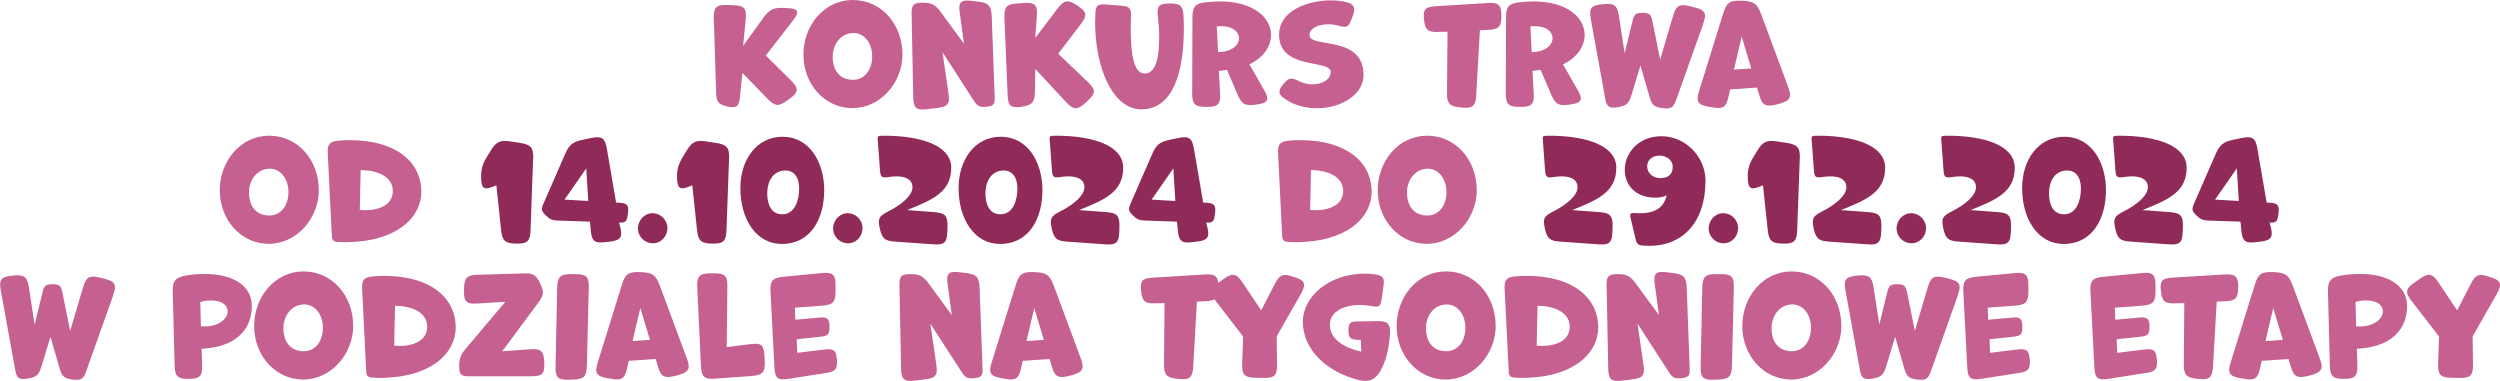 <svg xmlns="http://www.w3.org/2000/svg" viewBox="0 0 386.87 58.95" xmlns:v="https://vecta.io/nano"><g fill="#c56090"><path d="M118.52 8.57l4.3-5.54c.92-1.2.71-1.68-.82-1.76l-.61-.04c-1.7-.08-2.33.21-3.32 1.6L115 7.09l.4-4.14c.15-1.68-.23-2.08-1.91-2.14l-.99-.04c-1.68-.06-2.08.38-2.04 2.06l.36 11.55c.04 1.41.38 1.78 1.76 2.1 1.36.29 1.76.02 1.91-1.34l.4-3.86 3.84 3.97c1.2 1.22 1.78 1.28 3.15.25l.38-.27c1.32-.99 1.36-1.57.19-2.73l-3.95-3.91z"/><use href="#B"/><path d="M153.47 2.58c-.06-1.7-.48-2.14-2.16-2.33L150.3.12c-1.62-.19-2.02.23-1.78 1.85l.65 4.79-3.57-4.87c-.84-1.13-1.36-1.47-2.79-1.47s-1.76.29-1.74 1.7l.25 12.91c.04 1.68.46 2.06 2.12 1.87l1.57-.19c1.66-.19 2.02-.65 1.76-2.31l-.92-6.32 4.83 7.47c.57.9.92 1.07 1.97.97 1.07-.11 1.32-.38 1.28-1.41l-.46-12.53zm10.29 5.73l3.49-4.58c1.03-1.34.92-1.91-.46-2.83l-.13-.08c-1.41-.92-1.99-.84-3.02.52l-3.44 4.54.25-3.44c.13-1.66-.29-2.08-1.95-1.97l-1.05.06c-1.68.1-2.08.55-2.02 2.23l.5 12.01c.06 1.64.5 1.99 2.12 1.76 1.7-.25 2.08-.69 2.1-2.37l.06-3.49 4.75 5.12c1.15 1.24 1.74 1.26 3 .15l.38-.36c1.22-1.15 1.26-1.68.06-2.83l-4.64-4.43zm15.62-2.6c0 3.49-.61 5.67-2.25 5.67s-2.16-2.81-2.16-7.1l.04-1.66c.06-1.32-.19-1.64-1.51-1.74l-2.46-.19c-1.13-.08-1.47.17-1.53 1.3l-.04 1.49c0 7.01 2.73 13.44 7.14 13.44 4.89 0 6.59-5.65 6.59-12.62 0-.65-.02-1.28-.06-1.89-.08-1.47-.48-1.85-1.95-1.87h-.21c-1.64 0-1.99.38-1.81 1.99.13 1.05.21 2.14.21 3.17z"/><use href="#C"/><path d="M198.53 13.1c-.78.94-.71 1.51.31 2.2 1.47 1.01 3.23 1.45 4.96 1.45 3.72 0 7.2-2.1 7.2-5.14 0-6.28-8.36-4.07-8.36-6.19 0-.99 1.3-1.66 2.9-1.66.5 0 1.05.06 1.57.21 1.3.36 1.55.23 2.04-1.01l.17-.44c.52-1.39.21-1.95-1.24-2.25a11.07 11.07 0 0 0-2.2-.21c-3.28 0-7.94 1.49-7.94 5.31 0 5.54 7.98 3.76 7.98 5.77 0 1.15-1.26 1.91-2.86 1.91-.61 0-1.28-.15-1.97-.46-1.36-.65-1.64-.59-2.56.5zM229 4.68l1.26-.06c1.68-.06 2.08-.48 2.08-2.16s-.44-2.1-2.1-1.99l-8.15.5c-1.55.1-1.89.5-1.72 2.06.17 1.6.59 1.95 2.14 1.91L224 4.9l-.08 9.41c-.02 1.7.38 2.14 2.08 2.31l.21.02c1.68.17 2.12-.21 2.23-1.89l.57-10.06z"/><use href="#C" x="48.53"/><path d="M263.57 3.63c.57-1.57.29-2.08-1.32-2.48l-.73-.19c-1.64-.4-2.14-.11-2.62 1.51l-1.99 6.74-1.22-6.03c-.21-.97-.48-1.2-1.49-1.2s-1.32.19-1.55 1.18l-1.24 5.08-.88-5.73c-.25-1.68-.71-2.04-2.41-1.87l-.23.02c-1.68.17-2.02.63-1.72 2.27l2.23 12.3c.23 1.3.61 1.57 1.91 1.36 1.36-.21 1.74-.55 2.14-1.83l1.41-4.64 1.41 4.89c.36 1.24.71 1.55 1.99 1.72 1.3.17 1.7-.06 2.12-1.26l4.22-11.86zm4.75 7.14l1.2-5.1 1.49 4.93-2.69.17zm4.2-8.61C271.91.54 271.41.17 269.41.1c-1.72-.04-2.23.29-2.73 1.93l-3.76 12.09c-.5 1.57-.21 2.08 1.43 2.39l.63.1c1.66.31 2.14 0 2.5-1.66l.25-1.11 4.16-.29.36 1.2c.48 1.62 1.01 1.91 3.19 1.28 1.6-.46 1.87-.99 1.28-2.56l-4.2-11.32z"/><use href="#D"/><use href="#E"/></g><g fill="#902a59"><use href="#F"/><use href="#G"/><use href="#H"/><use href="#F" x="30.32"/><use href="#I"/><use href="#H" x="30.2"/><use href="#J"/><use href="#I" x="33.77"/><use href="#J" x="26.61"/><use href="#G" x="90.85"/></g><g fill="#c56090"><use href="#E" x="147.06"/><use href="#B" x="88.87" y="21"/></g><g fill="#902a59"><use href="#J" x="102.92"/><path d="M257 27.57c-1.39 0-2.1-.92-2.1-1.83 0-.84.63-1.66 1.91-1.66 1.01 0 2.04.61 2.04 1.78 0 1.05-.67 1.7-1.85 1.7zm-1.79 10.48c5.08 0 8.71-3.53 8.71-10.08 0-3.74-3.13-6.89-6.8-6.89s-5.69 2.69-5.69 5.21c0 2.23 1.53 4.3 4.75 4.3.59 0 1.18-.1 1.74-.36-.4 1.64-1.45 2.77-4.2 2.77-.25 0-.52-.04-.82-.04-.59 0-.71.13-.59.69l.8 3.38c.17.71.4.92 1.11.97.34.02.67.04.99.04z"/><use href="#H" x="165.69"/><use href="#F" x="196.01"/><use href="#J" x="144.52"/><use href="#H" x="194.77"/><use href="#J" x="164.58"/><use href="#I" x="198.35"/><use href="#J" x="191.18"/><use href="#G" x="255.42"/></g><g fill="#c56090"><use href="#K"/><use href="#L"/><use href="#B" x="-85" y="42"/><use href="#E" x="5.32" y="21"/><path d="M84.22,55.98c-.08-1.68-.52-2.06-2.2-1.93l-4.3.31,5.58-7.52c.86-1.15.92-1.7.29-2.98-.63-1.32-1.07-1.6-2.5-1.55l-7.14.21c-1.7.04-2.1.46-2.14,2.16v.34c-.04,1.68.38,2.06,2.06,1.95l4.33-.27-6.17,7.31c-.76.9-.97,1.49-.97,2.67,0,1.26.29,1.55,1.51,1.55h9.68c1.68,0,2.08-.42,1.97-2.25Z"/><use href="#M"/><use href="#N"/><path d="M118.3,55.08c-.08-1.66-.46-2.04-2.12-1.83l-3.72.46.1-9.39c.02-1.68-.4-2.02-2.08-2.02h-.59c-1.68,0-2.08.5-1.99,2.18l.57,12.16c.08,1.68.52,2.08,2.2,1.95l5.61-.4c1.7-.13,2.14-.55,2.06-2.25l-.04-.88Z"/><use href="#O"/><use href="#P"/><use href="#N" x="60.96"/><use href="#Q"/><use href="#R"/><path d="M205.79,50.23c.02-2.14,2.39-3.04,4.66-3.04,1.09,0,2.08.27,2.46.27.63,0,.78-.34.92-1.32l.27-1.95c.17-1.15-.1-1.55-1.28-1.72-.5-.08-1.01-.13-1.57-.13-5.65,0-9.64,3.61-9.64,7.43,0,4.24,3.53,7.73,8.61,9.03,1.62.4,2.65-.04,3.46-1.51.78-1.43,1.24-3.19,1.41-5.54.1-1.64-.31-2.1-1.97-2.06l-3.17.06c-1.07.02-1.28.29-1.28,1.41s.29,1.36,1.39,1.43l.52.02.08,1.81c-3.02-.69-4.87-2.12-4.87-4.18Z"/><use href="#B" x="91.8" y="42"/><use href="#E" x="182.12" y="21"/><use href="#P" x="109.43"/><use href="#M" x="177.2"/><use href="#D" x="235.61" y="21"/><use href="#K" x="285.46"/><use href="#O" x="184.59"/><use href="#O" x="204.26"/><use href="#Q" x="157.81"/><use href="#N" x="252.69"/><use href="#L" x="333.52"/><use href="#R" x="185.07"/></g><defs ><path id="B" d="M139.65 8.4c0-4.64-3.25-8.4-7.68-8.4s-7.64 3.93-7.64 8.46 3.25 8.27 7.58 8.27 7.75-3.93 7.75-8.34zm-7.64 3.95c-2.16 0-3.15-1.57-3.15-3.57s1.32-3.67 3.21-3.67c1.76 0 2.9 1.66 2.9 3.61s-1.07 3.63-2.96 3.63z"/><path id="C" d="M189 4.05c1.83 0 2.73.92 2.73 1.87 0 1.05-1.09 2.12-3.23 2.14l-.21-3.97c.23-.04.48-.04.71-.04zm4.35 5.9c2.23-1.07 3.34-2.81 3.34-4.54 0-2.62-2.62-5.19-7.92-5.19-.63 0-1.43.06-2.18.13-1.57.15-2.06.69-2.06 2.27l-.04 11.82c0 1.68.42 2.1 2.1 2.1h.23c1.68 0 2.08-.42 1.99-2.1l-.19-3.46 1.26-.17 1.6 3.76c.67 1.57 1.2 1.87 2.9 1.62l.23-.04c1.6-.23 1.85-.76 1.05-2.14l-2.31-4.05z"/><path id="D" d="M49.33 29.4c0-4.64-3.25-8.4-7.68-8.4s-7.64 3.93-7.64 8.46 3.25 8.27 7.58 8.27 7.75-3.93 7.75-8.34zm-7.65 3.95c-2.16 0-3.15-1.57-3.15-3.57s1.32-3.67 3.21-3.67c1.76 0 2.9 1.66 2.9 3.61s-1.07 3.63-2.96 3.63z"/><path id="E" d="M53.32 37.48c8.13 0 11.88-3.88 11.88-7.79 0-4.62-3.91-8-11.06-8-.61 0-1.2.02-1.78.08-1.34.13-1.7.55-1.64 1.91l.63 12.77c.04.73.23.94.99.99.34.02.65.04.99.04zm3.09-4.95c-.23 0-.48-.02-.73-.04l.13-6.17c3.07.04 4.98 1.28 4.98 3.23s-1.74 2.98-4.37 2.98z"/><path id="F" d="M82.51,24.55c.06-1.7-.34-2.16-2.02-2.44l-1.41-.21c-1.7-.27-2.27-.02-3.17,1.45l-.59.97c-.71,1.18-.92,1.99-.86,3.38.06,1.45.48,1.72,1.78,1.2l.57-.23.73,6.89c.17,1.68.61,2.1,2.31,2.14,1.76.04,2.18-.36,2.25-2.04l.4-11.11Z"/><path id="G" d="M87.36 30.89l3.36-4.83.31 5.04-3.67-.21zm8.44 3.55c.94.06 1.2-.15 1.32-1.07l.06-.4c.15-1.2-.13-1.53-1.34-1.6l-.5-.02-1.43-8.34c-.29-1.66-.78-1.99-2.41-1.66l-1.2.25c-1.68.34-2.23.78-2.9 2.35l-3.32 7.6c-.36.8-.29 1.13.34 1.74.63.63 1.03.82 1.89.84l4.98.17.13 1.34c.15 1.68.61 2.04 2.27 1.83l.71-.08c1.66-.21 1.97-.69 1.57-2.31l-.17-.65z"/><path id="H" d="M103.28,35.32c0-1.34-1.11-2.33-2.29-2.33-1.28,0-2.27,1.11-2.27,2.35,0,1.34,1.11,2.31,2.29,2.31,1.34,0,2.27-1.13,2.27-2.33Z"/><path id="I" d="M127.55 29.52c0-4.62-2.41-8.36-6.45-8.36s-6.53 3.59-6.53 7.94c0 4.81 2.44 8.65 6.4 8.65 4.75 0 6.57-4.3 6.57-8.23zm-6.51 3.64c-1.81 0-2.31-1.74-2.31-3.19 0-2.14 1.05-3.59 2.86-3.59 1.15 0 2.08.92 2.08 2.77s-.67 4.01-2.62 4.01z"/><path id="J" d="M146.6,35.87l.02-.78c.04-1.7-.34-2.14-2.04-2.27l-4.22-.31c3.84-1.55,6.84-2.73,6.84-6.55,0-3.49-4.79-4.96-10.39-4.96-.19,0-.36.02-.55.02-.38,0-.46.11-.44.5l.36,4.89c.08.99.29,1.15,1.28.99.4-.06.84-.11,1.26-.11,1.28,0,2.48.4,2.48,1.7s-1.78,2.73-3.7,3.7c-1.51.76-1.7,1.13-1.34,2.73.34,1.51.78,1.87,2.37,1.97l5.9.42c1.68.13,2.12-.27,2.16-1.95Z"/><path id="K" d="M17.52,45.63c.57-1.57.29-2.08-1.32-2.48l-.73-.19c-1.64-.4-2.14-.11-2.62,1.51l-1.99,6.74-1.22-6.03c-.21-.97-.48-1.2-1.49-1.2s-1.32.19-1.55,1.18l-1.24,5.08-.88-5.73c-.25-1.68-.71-2.04-2.41-1.87l-.23.02c-1.68.17-2.02.63-1.72,2.27l2.23,12.3c.23,1.3.61,1.57,1.91,1.36,1.36-.21,1.74-.55,2.14-1.83l1.41-4.64,1.41,4.89c.36,1.24.71,1.55,1.99,1.72,1.3.17,1.7-.06,2.12-1.26l4.22-11.86Z"/><path id="L" d="M31.2 53.97c5.14-.23 7.77-2.86 7.77-6.61 0-3.23-3.04-4.96-7.2-4.96-1.05 0-2.08.06-3.07.25-1.53.27-2.02.86-1.97 2.44l.29 11.44c.04 1.7.46 2.1 2.16 2.1s2.14-.4 2.1-2.08l-.08-2.58zm.44-3.45c-.17 0-.36 0-.55-.02l-.1-3.76c.48-.17 1.07-.25 1.64-.25 1.78 0 2.6.8 2.6 1.68 0 1.11-1.3 2.35-3.59 2.35z"/><path id="M" d="M91.11,44.48c.04-1.68-.38-2.06-2.06-2.06h-.69c-1.7,0-2.1.44-2.14,2.14l-.25,12.18c-.04,1.68.38,2.08,2.06,2.02l.65-.02c1.7-.06,2.1-.48,2.14-2.18l.29-12.07Z"/><path id="N" d="M97.89 52.77l1.2-5.1 1.49 4.93-2.69.17zm4.2-8.61c-.61-1.62-1.11-1.99-3.11-2.06-1.72-.04-2.23.29-2.73 1.93l-3.76 12.09c-.5 1.57-.21 2.08 1.43 2.39l.63.1c1.66.31 2.14 0 2.5-1.66l.25-1.11 4.16-.29.36 1.2c.48 1.62 1.01 1.91 3.19 1.28 1.6-.46 1.87-.99 1.28-2.56l-4.2-11.32z"/><path id="O" d="M129.5,55.63c-.08-1.41-.5-1.72-1.89-1.55l-4.24.52-.08-2.1,3.72-.4c1.18-.13,1.36-.42,1.36-1.6s-.4-1.47-1.55-1.36l-3.74.34-.08-1.87,4.24-.31c1.7-.13,2.06-.57,2.06-2.27v-.88c0-1.68-.46-2.06-2.14-1.89l-5.94.57c-1.7.17-2.08.61-1.99,2.31l.61,11.72c.08,1.66.52,2.04,2.18,1.76l5.9-.92c1.41-.21,1.68-.61,1.6-2.06Z"/><path id="P" d="M151.59,44.58c-.06-1.7-.48-2.14-2.16-2.33l-1.01-.13c-1.62-.19-2.02.23-1.78,1.85l.65,4.79-3.57-4.87c-.84-1.13-1.36-1.47-2.79-1.47s-1.76.29-1.74,1.7l.25,12.91c.04,1.68.46,2.06,2.12,1.87l1.57-.19c1.66-.19,2.02-.65,1.76-2.31l-.92-6.32,4.83,7.47c.57.9.92,1.07,1.97.97,1.07-.11,1.32-.38,1.28-1.41l-.46-12.53Z"/><path id="Q" d="M185.21,46.68l1.26-.06c1.68-.06,2.08-.48,2.08-2.16s-.44-2.1-2.1-1.99l-8.15.5c-1.55.1-1.89.5-1.72,2.06.17,1.6.59,1.95,2.14,1.91l1.49-.04-.08,9.41c-.02,1.7.38,2.14,2.08,2.31l.21.02c1.68.17,2.12-.21,2.23-1.89l.57-10.06Z"/><path id="R" d="M197.56,52.06l3.76-6.59c.82-1.45.65-2.08-.94-2.56l-.21-.06c-1.6-.59-2.16-.38-2.92,1.13l-2.08,4.05-2.88-4.3c-.94-1.41-1.53-1.55-2.92-.57l-.8.57c-1.39.94-1.49,1.51-.46,2.83l4.26,5.52-.15,4.24c-.04,1.68.36,2.1,2.04,2.14l1.28.02c1.68.04,2.1-.38,2.08-2.06l-.06-4.37Z"/></defs></svg>
